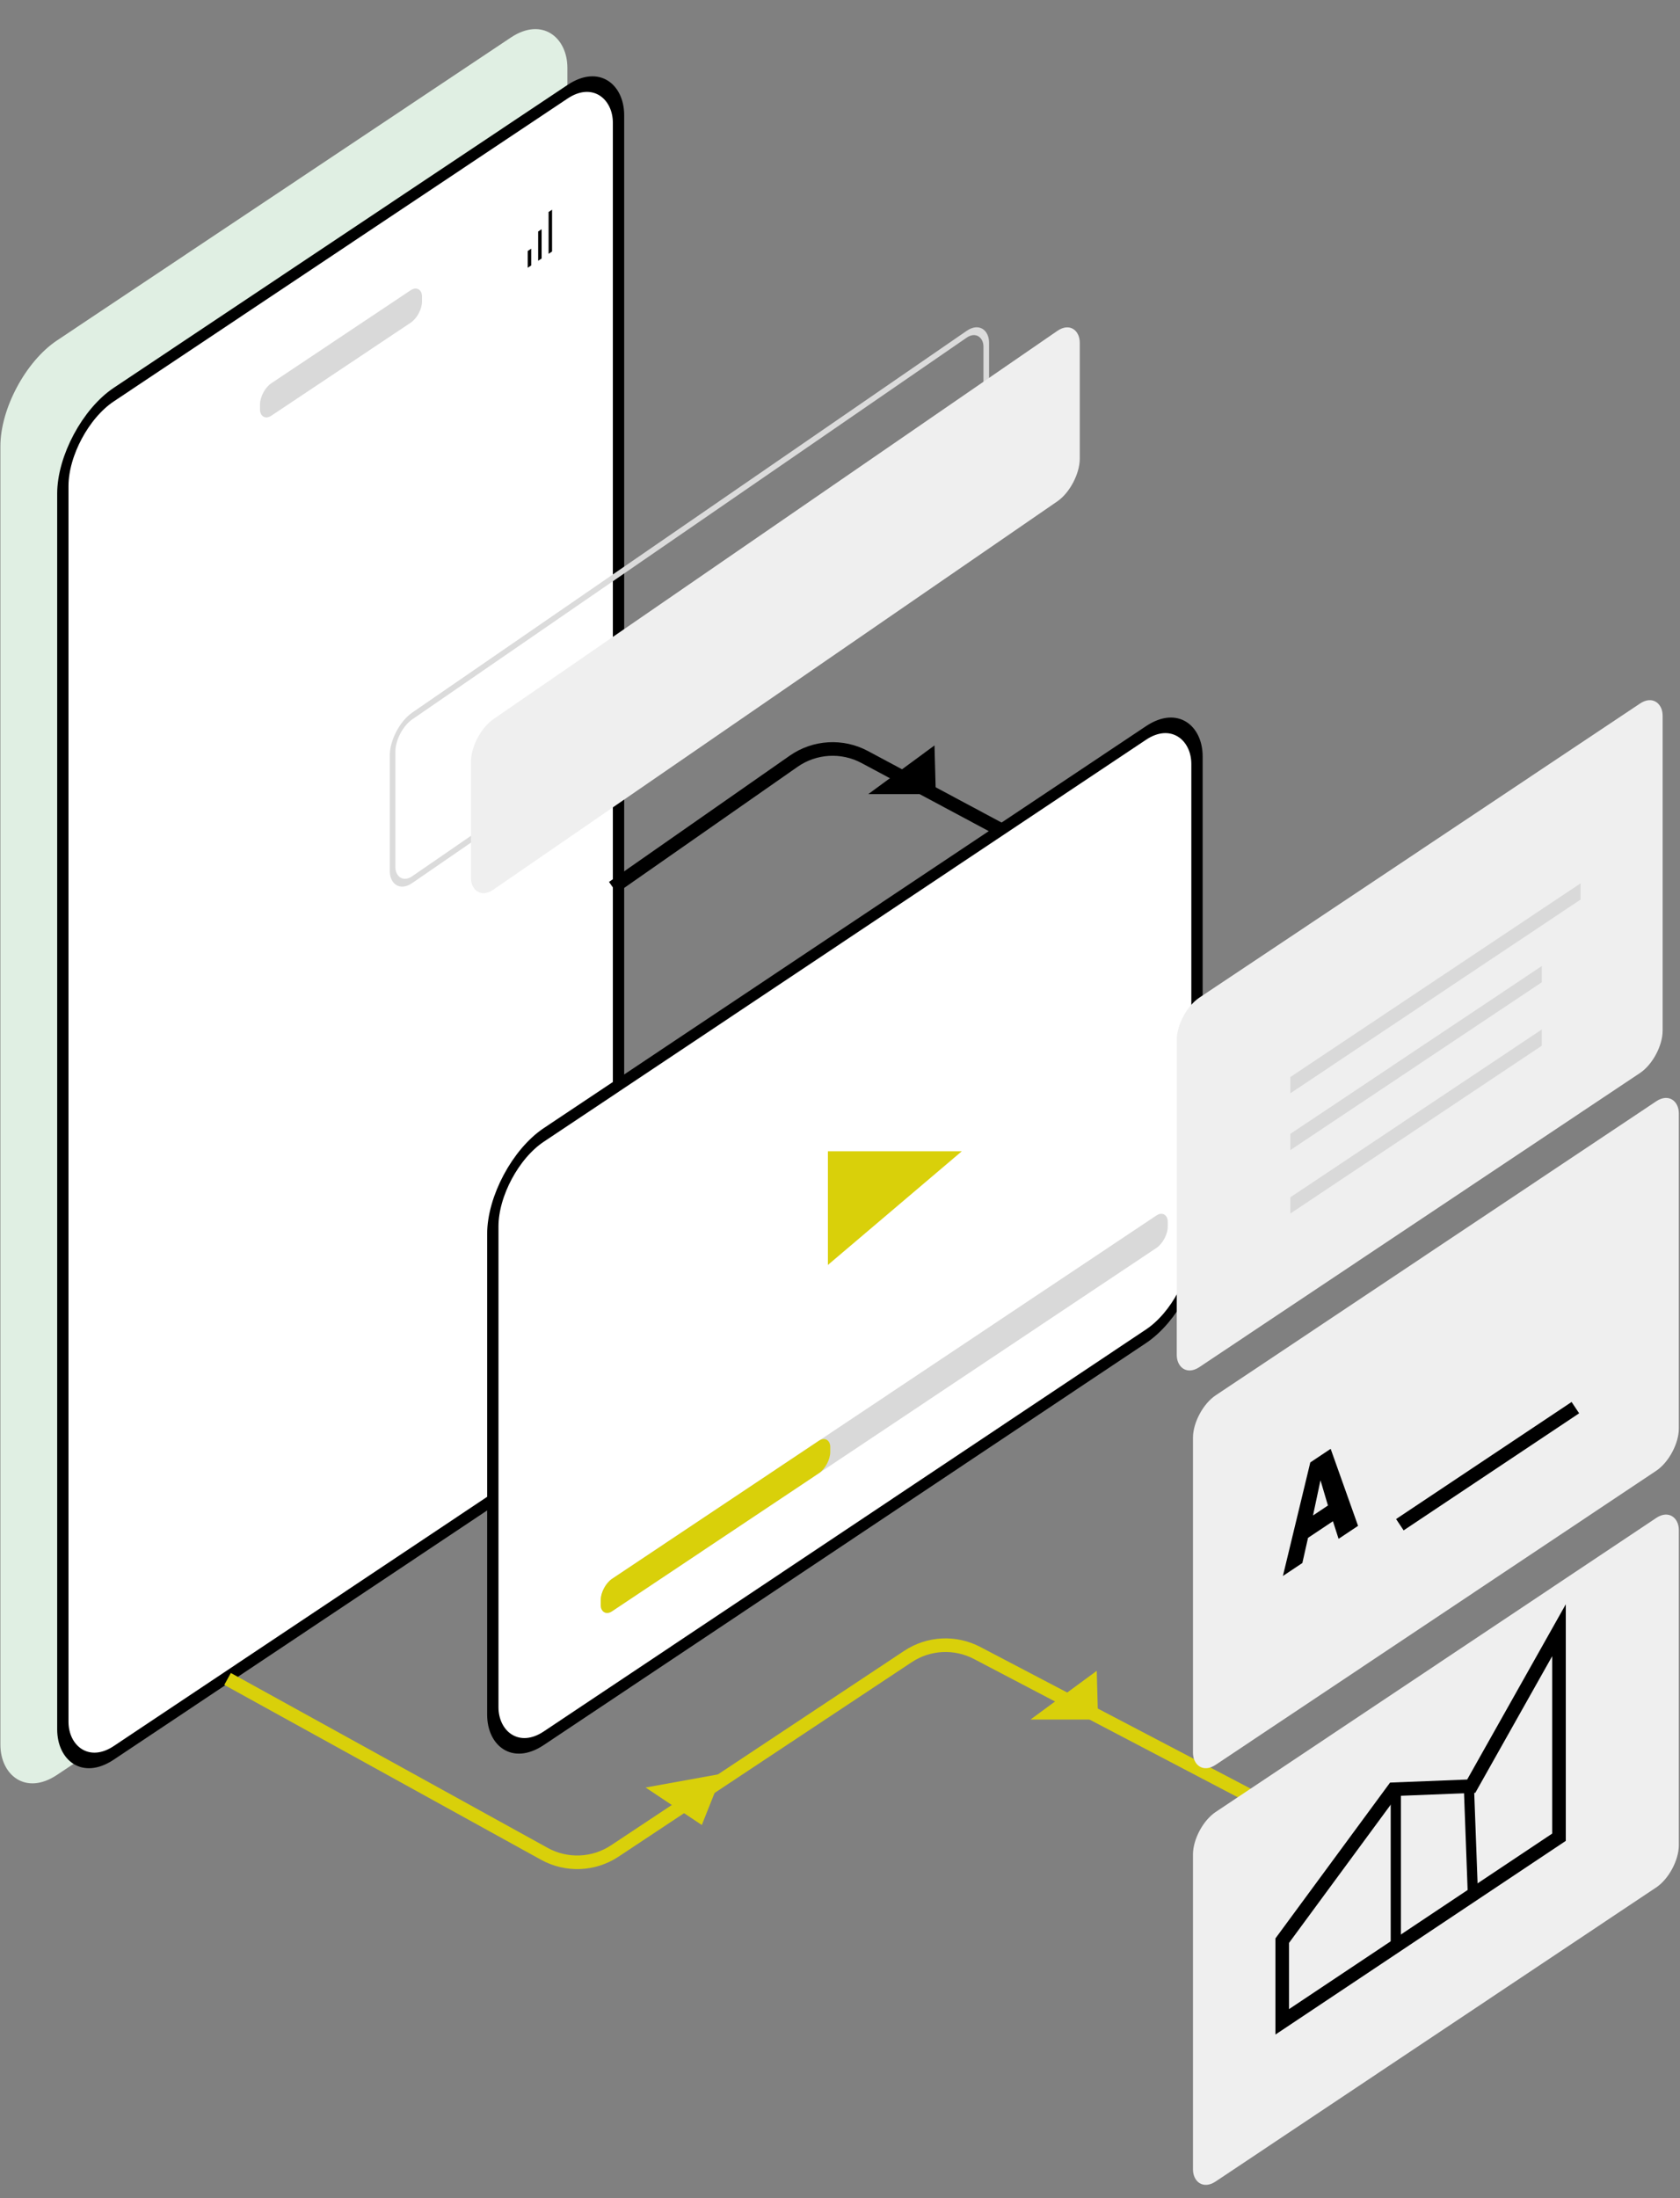 <svg width="247" height="323" viewBox="0 0 247 323" fill="none" xmlns="http://www.w3.org/2000/svg">
<rect x="0" y="0" width="247" height="323" fill="#808080" stroke="none"/>
<rect width="100.194" height="210.781" rx="10" transform="matrix(0.832 -0.555 0 1 0.058 55.577)" fill="#E0EFE3"/>
<rect x="0.832" y="0.445" width="98.194" height="199.58" rx="9" transform="matrix(0.832 -0.555 0 1 8.547 62.996)" fill="white" stroke="black" stroke-width="2"/>
<rect x="0.412" y="0.216" width="105.922" height="24.048" rx="3.5" transform="matrix(0.824 -0.567 0 1 57.384 107.21)" stroke="#DBDBDB"/>
<rect width="108.631" height="25.048" rx="4" transform="matrix(0.824 -0.567 0 1 69.239 107.946)" fill="#EFEFEF"/>
<rect x="0.832" y="0.445" width="124.435" height="88.651" rx="9" transform="matrix(0.832 -0.555 0 1 71.764 171.782)" fill="white" stroke="black" stroke-width="2"/>
<rect width="100.194" height="4.771" rx="2" transform="matrix(0.832 -0.555 0 1 88.323 233.102)" fill="#D9D9D9"/>
<rect width="40.555" height="4.771" rx="2" transform="matrix(0.832 -0.555 0 1 88.323 233.102)" fill="#D9D00A"/>
<path d="M33.456 246.706L80.036 272.405C83.297 274.205 87.288 274.042 90.392 271.984L133.492 243.412C136.532 241.397 140.427 241.197 143.658 242.889L188.517 266.387" stroke="#D9D00A" stroke-width="2"/>
<rect width="85.859" height="54.29" rx="4" transform="matrix(0.832 -0.555 0 1 175.396 268.483)" fill="#EFEFEF"/>
<rect width="85.859" height="54.29" rx="4" transform="matrix(0.832 -0.555 0 1 175.396 207.259)" fill="#EFEFEF"/>
<rect width="85.859" height="54.29" rx="4" transform="matrix(0.832 -0.555 0 1 173.011 148.812)" fill="#EFEFEF"/>
<rect width="28.627" height="4.771" rx="2" transform="matrix(0.832 -0.555 0 1 38.227 57.426)" fill="#D9D9D9"/>
<path d="M204.893 262.916L188.517 285.164V297.092L229.208 269.965V239.549L216.306 262.464L204.893 262.916Z" stroke="black" stroke-width="2"/>
<path d="M215.951 262.212L216.548 278.314" stroke="black" stroke-width="1.5"/>
<path d="M205.216 263.405V286.068" stroke="black" stroke-width="1.5"/>
<path d="M195.972 223.533L192.311 225.974L191.479 229.668L188.617 231.577L192.644 214.892L195.639 212.895L199.667 224.21L196.804 226.118L195.972 223.533ZM195.24 221.221L194.142 217.513L193.043 222.685L195.24 221.221Z" fill="black"/>
<path d="M205.812 224.043L231.616 206.84" stroke="black" stroke-width="2"/>
<rect width="51.29" height="2.386" transform="matrix(0.832 -0.555 0 1 189.71 158.263)" fill="#D9D9D9"/>
<rect width="44.44" height="2.386" transform="matrix(0.832 -0.555 0 1 189.71 166.613)" fill="#D9D9D9"/>
<rect width="44.44" height="2.386" transform="matrix(0.832 -0.555 0 1 189.71 175.934)" fill="#D9D9D9"/>
<path d="M106.189 260.621L103.182 268.169L94.92 262.661L106.189 260.621Z" fill="#D9D00A"/>
<path d="M161.248 245.513L161.442 252.668H151.513L161.248 245.513Z" fill="#D9D00A"/>
<path d="M137.392 109.536L137.586 116.69H127.658L137.392 109.536Z" fill="black"/>
<path d="M121.721 185.874V169.175H141.402L121.721 185.874Z" fill="#D9D00A"/>
<path d="M90.113 130.41L116.691 111.855C119.777 109.701 123.812 109.462 127.132 111.237L147.366 122.06" stroke="black" stroke-width="2"/>
<path d="M77.588 36.884L78.1 36.544V39.001L77.588 39.342V36.884Z" fill="black"/>
<path d="M79.122 34.019L79.633 33.678V37.979L79.122 38.319V34.019Z" fill="black"/>
<path d="M80.656 31.153L81.167 30.812V36.956L80.656 37.297V31.153Z" fill="black"/>
</svg>
